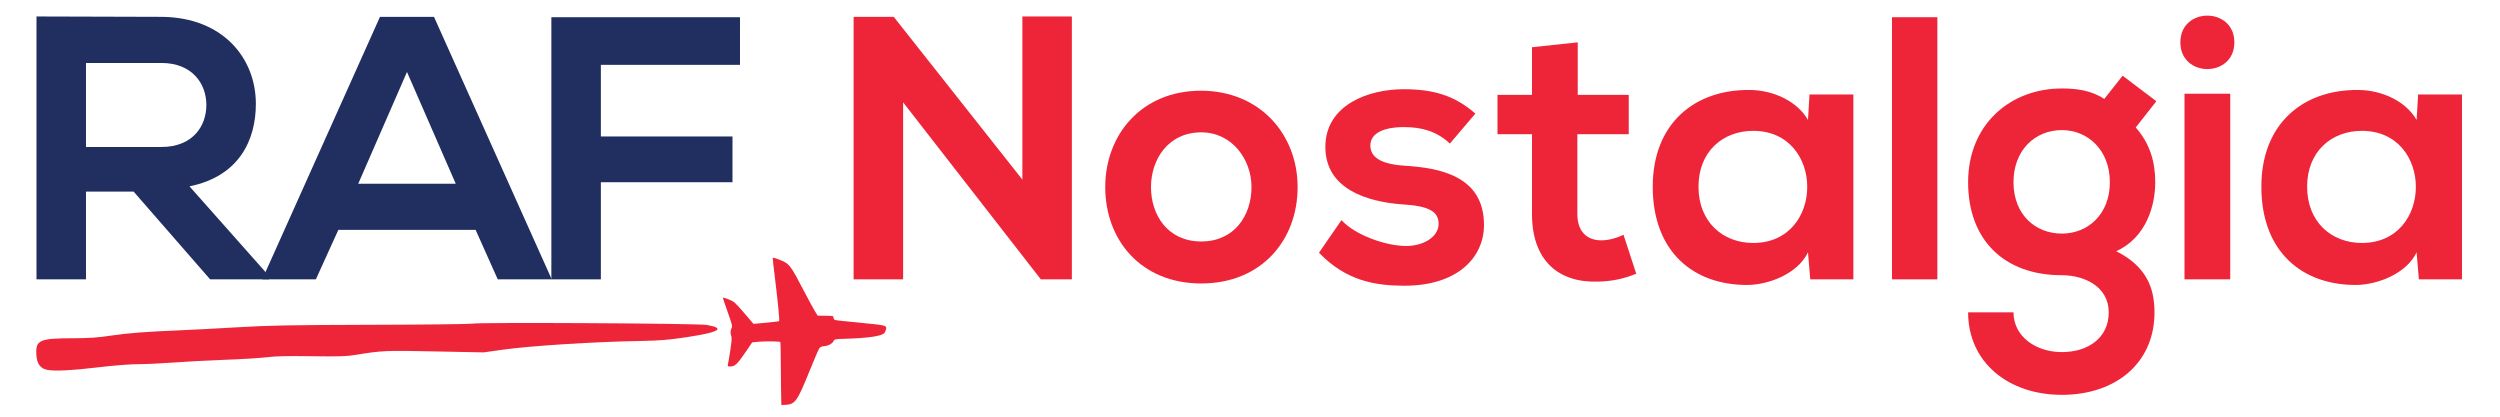 <?xml version="1.0" encoding="UTF-8" standalone="no"?>
<!DOCTYPE svg PUBLIC "-//W3C//DTD SVG 1.1//EN" "http://www.w3.org/Graphics/SVG/1.1/DTD/svg11.dtd">
<svg width="100%" height="100%" viewBox="0 0 480 80" version="1.1" xmlns="http://www.w3.org/2000/svg" xmlns:xlink="http://www.w3.org/1999/xlink" xml:space="preserve" xmlns:serif="http://www.serif.com/" style="fill-rule:evenodd;clip-rule:evenodd;stroke-linejoin:round;stroke-miterlimit:2;">
    <g transform="matrix(2,0,0,2,-107.992,-42.454)">
        <g transform="matrix(36,0,0,36,55.699,48.044)">
            <path d="M0.67,-0.009L0.458,-0.248C0.591,-0.275 0.635,-0.372 0.635,-0.468C0.635,-0.589 0.548,-0.699 0.383,-0.7C0.272,-0.7 0.161,-0.701 0.05,-0.701L0.05,-0L0.182,-0L0.182,-0.234L0.309,-0.234L0.513,-0L0.67,-0L0.67,-0.009ZM0.383,-0.577C0.466,-0.577 0.503,-0.521 0.503,-0.465C0.503,-0.409 0.467,-0.353 0.383,-0.353L0.182,-0.353L0.182,-0.577L0.383,-0.577Z" style="fill:rgb(33,47,96);fill-rule:nonzero;"/>
        </g>
        <g transform="matrix(36,0,0,36,79.999,48.044)">
            <path d="M0.605,-0L0.749,-0L0.435,-0.7L0.291,-0.7L-0.023,-0L0.12,-0L0.18,-0.132L0.546,-0.132L0.605,-0ZM0.493,-0.255L0.233,-0.255L0.363,-0.553L0.493,-0.255Z" style="fill:rgb(33,47,96);fill-rule:nonzero;"/>
        </g>
        <g transform="matrix(36,0,0,36,105.163,48.044)">
            <path d="M0.181,-0L0.181,-0.259L0.532,-0.259L0.532,-0.381L0.181,-0.381L0.181,-0.572L0.552,-0.572L0.552,-0.699L0.049,-0.699L0.049,-0L0.181,-0Z" style="fill:rgb(33,47,96);fill-rule:nonzero;"/>
        </g>
        <g transform="matrix(36,0,0,36,133.819,48.044)">
            <path d="M0.509,-0.266L0.166,-0.7L0.059,-0.7L0.059,-0L0.191,-0L0.191,-0.472L0.559,0.001L0.559,-0L0.641,-0L0.641,-0.701L0.509,-0.701L0.509,-0.266Z" style="fill:rgb(238,37,57);fill-rule:nonzero;"/>
        </g>
        <g transform="matrix(36,0,0,36,159.487,48.044)">
            <path d="M0.272,-0.503C0.115,-0.503 0.017,-0.387 0.017,-0.246C0.017,-0.104 0.113,0.011 0.273,0.011C0.433,0.011 0.53,-0.104 0.53,-0.246C0.53,-0.387 0.429,-0.503 0.272,-0.503ZM0.273,-0.392C0.355,-0.392 0.407,-0.32 0.407,-0.246C0.407,-0.171 0.362,-0.101 0.273,-0.101C0.184,-0.101 0.139,-0.171 0.139,-0.246C0.139,-0.32 0.185,-0.392 0.273,-0.392Z" style="fill:rgb(238,37,57);fill-rule:nonzero;"/>
        </g>
        <g transform="matrix(36,0,0,36,180.151,48.044)">
            <path d="M0.43,-0.442C0.373,-0.492 0.315,-0.507 0.238,-0.507C0.148,-0.507 0.03,-0.467 0.03,-0.353C0.03,-0.241 0.141,-0.207 0.234,-0.2C0.304,-0.196 0.332,-0.182 0.332,-0.148C0.332,-0.112 0.289,-0.088 0.243,-0.089C0.188,-0.09 0.108,-0.119 0.073,-0.158L0.013,-0.071C0.085,0.004 0.163,0.017 0.241,0.017C0.382,0.017 0.453,-0.058 0.453,-0.145C0.453,-0.276 0.335,-0.297 0.242,-0.303C0.179,-0.307 0.15,-0.325 0.15,-0.357C0.15,-0.388 0.182,-0.406 0.24,-0.406C0.287,-0.406 0.327,-0.395 0.362,-0.362L0.43,-0.442Z" style="fill:rgb(238,37,57);fill-rule:nonzero;"/>
        </g>
        <g transform="matrix(36,0,0,36,197.827,48.044)">
            <path d="M0.09,-0.619L0.09,-0.492L-0.002,-0.492L-0.002,-0.387L0.09,-0.387L0.09,-0.174C0.09,-0.051 0.16,0.01 0.267,0.006C0.304,0.005 0.333,-0.001 0.368,-0.015L0.334,-0.119C0.316,-0.11 0.294,-0.104 0.275,-0.104C0.237,-0.104 0.211,-0.127 0.211,-0.174L0.211,-0.387L0.348,-0.387L0.348,-0.492L0.212,-0.492L0.212,-0.632L0.09,-0.619Z" style="fill:rgb(238,37,57);fill-rule:nonzero;"/>
        </g>
        <g transform="matrix(36,0,0,36,212.191,48.044)">
            <path d="M0.427,-0.425C0.399,-0.474 0.336,-0.505 0.27,-0.505C0.126,-0.506 0.013,-0.417 0.013,-0.247C0.013,-0.074 0.121,0.016 0.267,0.015C0.322,0.014 0.399,-0.014 0.427,-0.072L0.433,-0L0.548,-0L0.548,-0.493L0.431,-0.493L0.427,-0.425ZM0.281,-0.396C0.473,-0.396 0.473,-0.097 0.281,-0.097C0.2,-0.097 0.135,-0.153 0.135,-0.247C0.135,-0.341 0.2,-0.396 0.281,-0.396Z" style="fill:rgb(238,37,57);fill-rule:nonzero;"/>
        </g>
        <g transform="matrix(36,0,0,36,234.187,48.044)">
            <rect x="0.04" y="-0.699" width="0.121" height="0.699" style="fill:rgb(238,37,57);fill-rule:nonzero;"/>
        </g>
        <g transform="matrix(36,0,0,36,242.395,48.044)">
            <path d="M0.378,-0.481C0.344,-0.504 0.304,-0.509 0.265,-0.509C0.127,-0.509 0.015,-0.413 0.015,-0.259C0.015,-0.105 0.111,-0.011 0.265,-0.011C0.326,-0.011 0.39,0.02 0.39,0.088C0.39,0.156 0.335,0.194 0.265,0.194C0.195,0.194 0.136,0.152 0.136,0.088L0.015,0.088C0.015,0.221 0.122,0.308 0.265,0.308C0.408,0.308 0.512,0.224 0.512,0.088C0.512,0.025 0.492,-0.034 0.41,-0.075C0.491,-0.112 0.514,-0.198 0.514,-0.259C0.514,-0.313 0.5,-0.362 0.462,-0.405L0.517,-0.475L0.427,-0.543L0.378,-0.481ZM0.265,-0.398C0.335,-0.398 0.393,-0.344 0.393,-0.259C0.393,-0.174 0.335,-0.122 0.265,-0.122C0.194,-0.122 0.136,-0.173 0.136,-0.259C0.136,-0.345 0.194,-0.398 0.265,-0.398Z" style="fill:rgb(238,37,57);fill-rule:nonzero;"/>
        </g>
        <g transform="matrix(36,0,0,36,262.267,48.044)">
            <path d="M0.162,-0.495L0.162,-0L0.04,-0L0.04,-0.495L0.162,-0.495ZM0.029,-0.632C0.029,-0.727 0.173,-0.727 0.173,-0.632C0.173,-0.537 0.029,-0.537 0.029,-0.632Z" style="fill:rgb(238,37,57);fill-rule:nonzero;"/>
        </g>
        <g transform="matrix(36,0,0,36,270.619,48.044)">
            <path d="M0.427,-0.425C0.399,-0.474 0.336,-0.505 0.27,-0.505C0.126,-0.506 0.013,-0.417 0.013,-0.247C0.013,-0.074 0.121,0.016 0.267,0.015C0.322,0.014 0.399,-0.014 0.427,-0.072L0.433,-0L0.548,-0L0.548,-0.493L0.431,-0.493L0.427,-0.425ZM0.281,-0.396C0.473,-0.396 0.473,-0.097 0.281,-0.097C0.2,-0.097 0.135,-0.153 0.135,-0.247C0.135,-0.341 0.2,-0.396 0.281,-0.396Z" style="fill:rgb(238,37,57);fill-rule:nonzero;"/>
        </g>
    </g>
    <g transform="matrix(0.016,0.001,0.001,-0.016,76.865,73.157)">
        <path d="M4360,1743C4360,1735 4378,1633 4400,1517C4457,1209 4490,1006 4482,999C4478,995 4408,982 4327,970L4179,947L4057,1072C3942,1190 3931,1199 3867,1220C3829,1232 3797,1240 3794,1238C3792,1235 3822,1159 3861,1070C3921,930 3930,903 3921,883C3907,852 3907,817 3922,785C3931,765 3931,726 3921,612C3914,531 3906,455 3903,443C3899,423 3902,420 3924,420C3987,420 4012,446 4118,625L4177,725L4251,737C4328,749 4506,758 4513,750C4516,747 4527,606 4539,435C4551,264 4563,96 4567,61L4573,-2L4622,3C4737,17 4760,54 4885,429C4931,568 4976,692 4984,705C4994,720 5013,730 5044,734C5093,742 5137,771 5150,804C5157,824 5170,827 5291,838C5555,862 5718,896 5749,934C5755,941 5763,961 5766,978C5772,1006 5769,1011 5744,1021C5726,1029 5611,1036 5440,1041C5289,1045 5157,1051 5148,1055C5138,1059 5130,1071 5130,1082C5130,1102 5125,1102 5035,1098L4940,1093L4907,1139C4889,1164 4825,1266 4765,1365C4572,1685 4562,1696 4435,1735C4372,1755 4360,1756 4360,1743Z" style="fill:rgb(238,37,57);fill-rule:nonzero;"/>
    </g>
    <g transform="matrix(0.046,-8.24008e-05,-3.49985e-05,-0.02,1.106,77.964)">
        <path d="M1947,783C1942,779 1755,774 1532,774C1183,773 1102,770 965,752C877,741 774,728 735,725C586,712 509,698 441,675C387,656 350,650 286,650C142,650 125,634 128,498C129,407 145,358 175,346C209,333 278,341 385,370C450,388 520,400 555,400C588,400 653,407 700,415C747,423 841,434 910,440C979,445 1059,456 1089,464C1129,475 1175,477 1279,473C1392,469 1422,471 1460,485C1571,527 1586,528 1796,517L1995,507L2076,533C2192,570 2464,608 2652,614C2730,617 2768,624 2844,650C2989,700 3001.42,736.972 2925.42,766.972C2888.42,781.972 1961,797 1947,783Z" style="fill:rgb(238,37,57);fill-rule:nonzero;"/>
    </g>
</svg>
